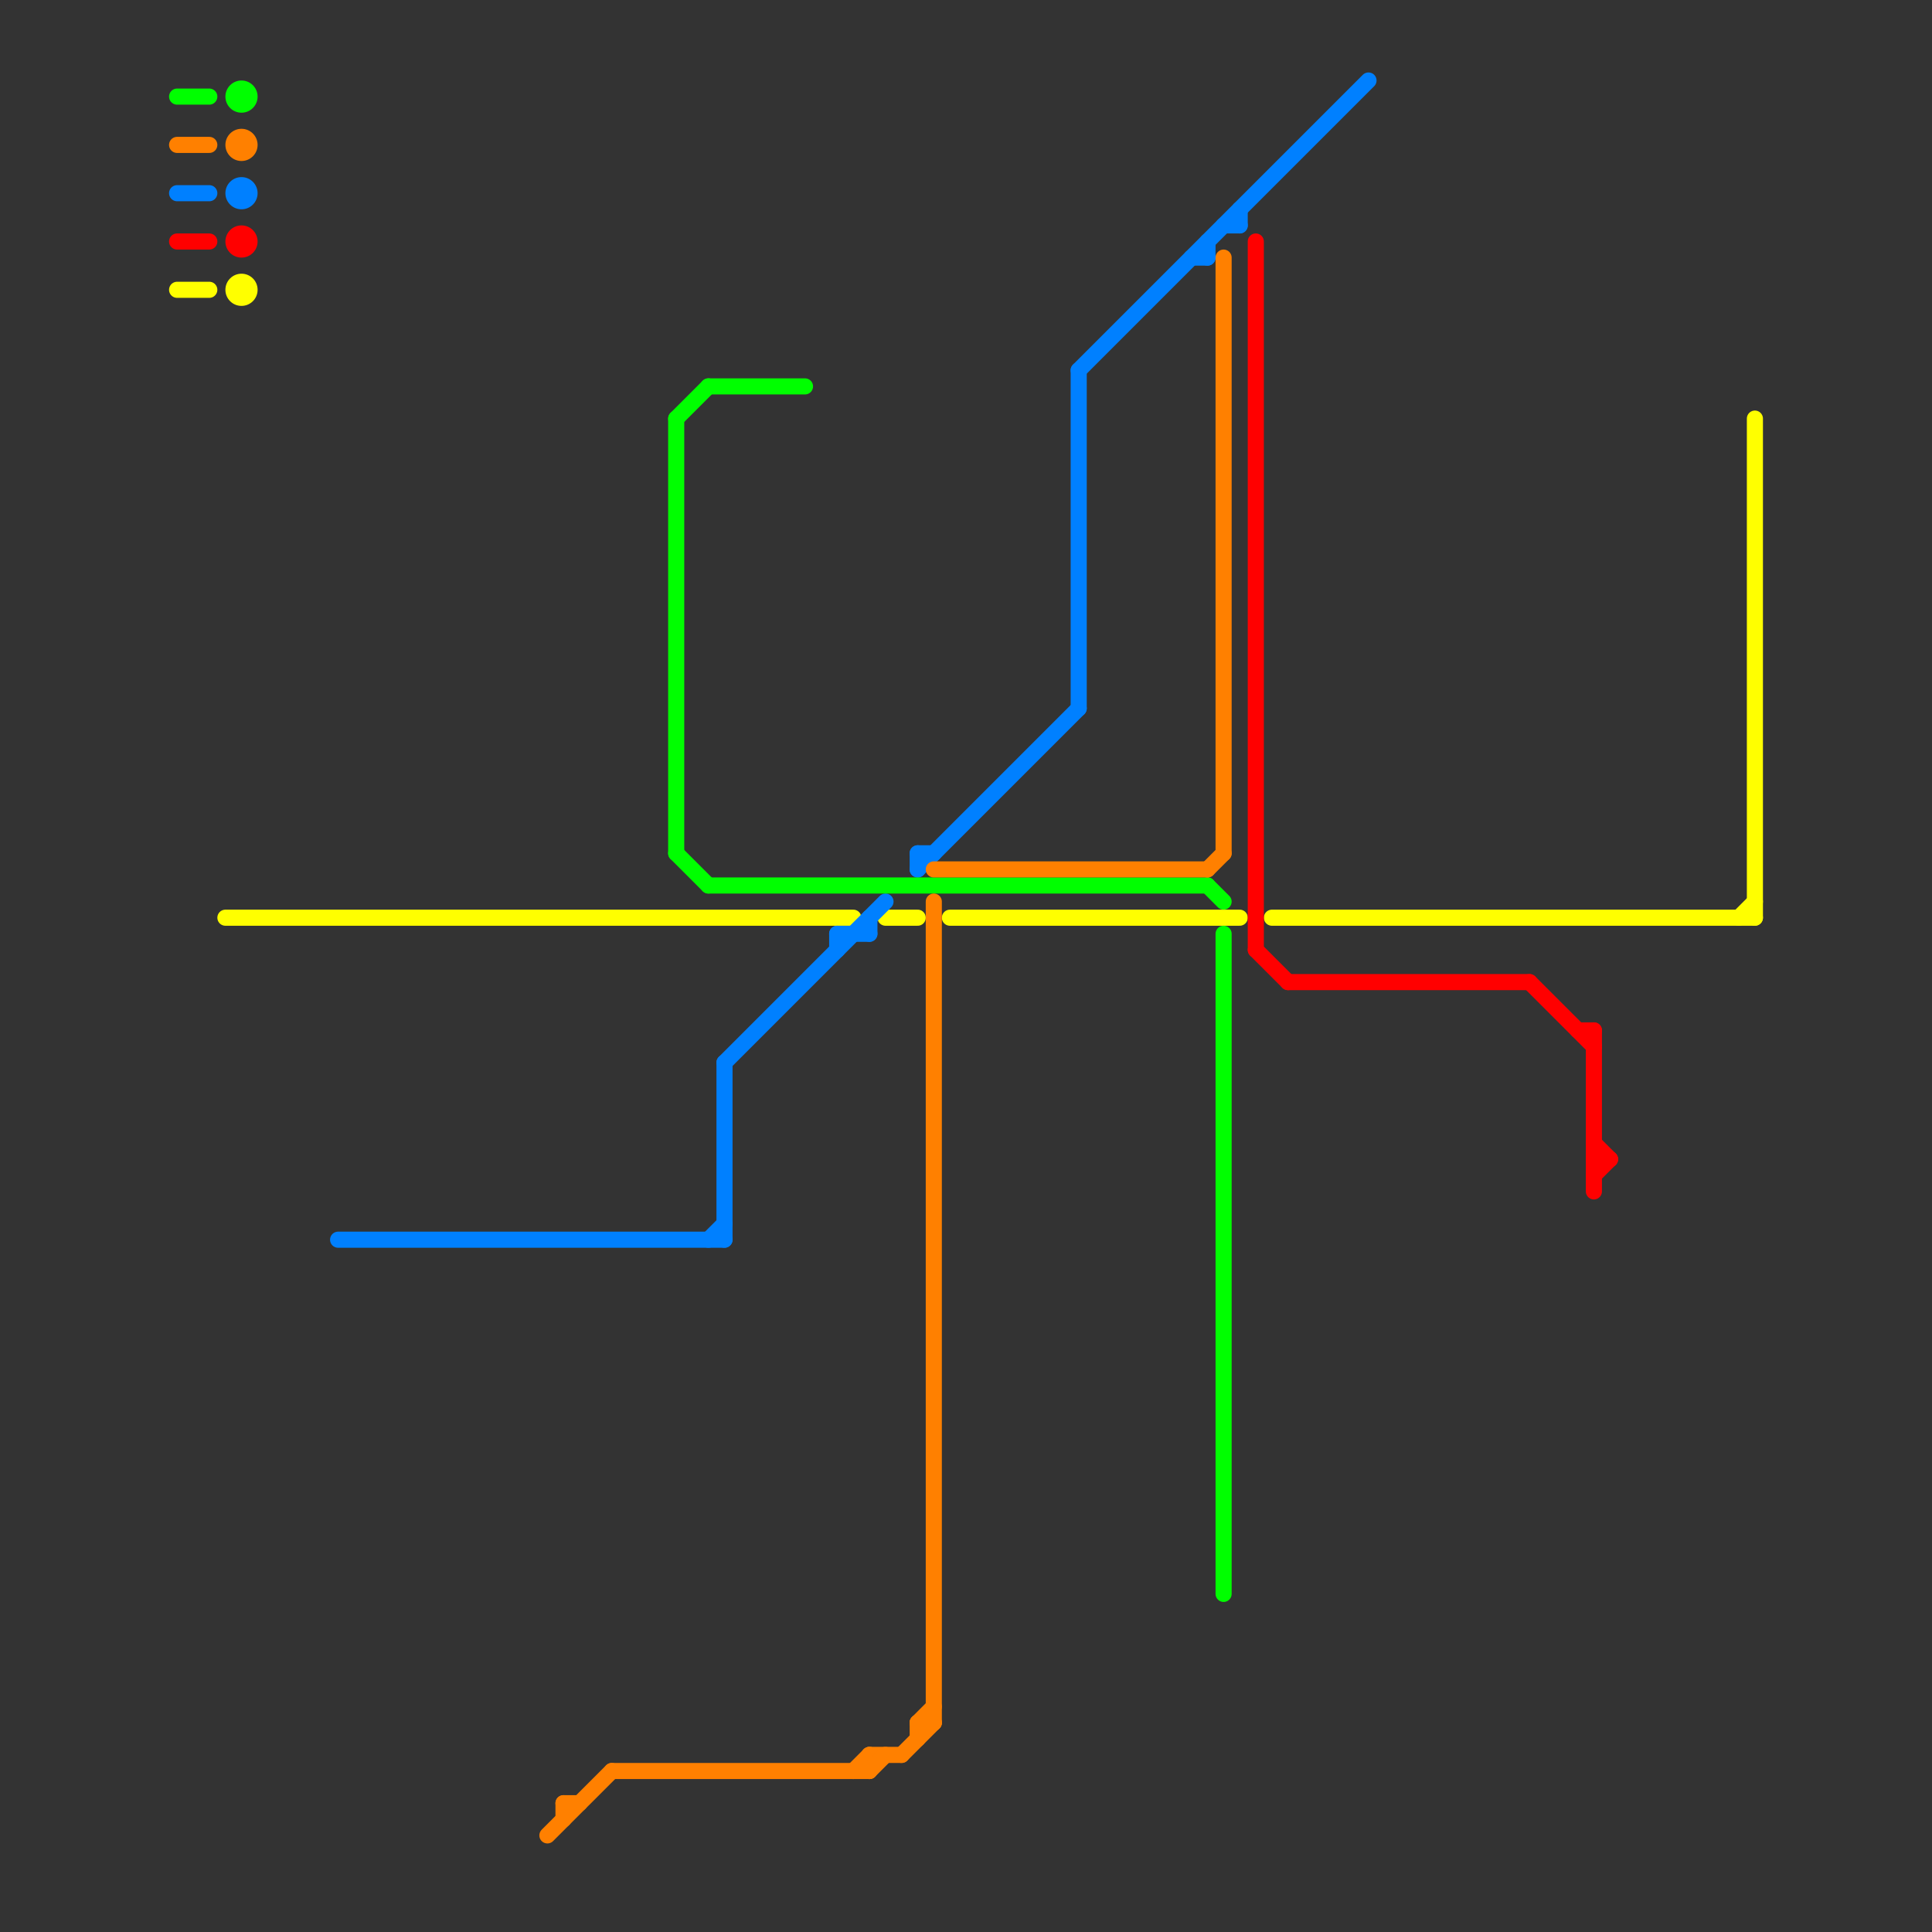 
<svg version="1.1" xmlns="http://www.w3.org/2000/svg" viewBox="0 0 120 120">
<rect x="0" y="0" width="120" height="120" fill="#333333" stroke="none"/>
<style>text { font: 1px Helvetica; font-weight: 600; white-space: pre; dominant-baseline: central; } line { stroke-width: 1; fill: none; stroke-linecap: round; stroke-linejoin: round; } .c0 { stroke: #ffff00 } .c1 { stroke: #ff0000 } .c2 { stroke: #0080ff } .c3 { stroke: #00ff00 } .c4 { stroke: #ff8000 }</style><defs><g id="wm-xf"><circle r="1.2" fill="#000"/><circle r="0.9" fill="#fff"/><circle r="0.6" fill="#000"/><circle r="0.3" fill="#fff"/></g><g id="wm"><circle r="0.6" fill="#000"/><circle r="0.3" fill="#fff"/></g></defs><line class="c0" x1="79" y1="57" x2="109" y2="57"/><line class="c0" x1="59" y1="57" x2="77" y2="57"/><line class="c0" x1="108" y1="57" x2="109" y2="56"/><line class="c0" x1="55" y1="57" x2="57" y2="57"/><line class="c0" x1="109" y1="26" x2="109" y2="57"/><line class="c0" x1="11" y1="18" x2="13" y2="18"/><line class="c0" x1="14" y1="57" x2="53" y2="57"/><circle cx="15" cy="18" r="1" fill="#ffff00" /><line class="c1" x1="99" y1="73" x2="100" y2="72"/><line class="c1" x1="78" y1="59" x2="80" y2="61"/><line class="c1" x1="80" y1="61" x2="95" y2="61"/><line class="c1" x1="95" y1="61" x2="99" y2="65"/><line class="c1" x1="11" y1="15" x2="13" y2="15"/><line class="c1" x1="99" y1="64" x2="99" y2="74"/><line class="c1" x1="99" y1="71" x2="100" y2="72"/><line class="c1" x1="78" y1="15" x2="78" y2="59"/><line class="c1" x1="98" y1="64" x2="99" y2="64"/><line class="c1" x1="99" y1="72" x2="100" y2="72"/><circle cx="15" cy="15" r="1" fill="#ff0000" /><line class="c2" x1="57" y1="53" x2="58" y2="53"/><line class="c2" x1="67" y1="23" x2="67" y2="44"/><line class="c2" x1="77" y1="13" x2="77" y2="14"/><line class="c2" x1="54" y1="57" x2="54" y2="58"/><line class="c2" x1="45" y1="66" x2="55" y2="56"/><line class="c2" x1="57" y1="54" x2="67" y2="44"/><line class="c2" x1="11" y1="12" x2="13" y2="12"/><line class="c2" x1="44" y1="77" x2="45" y2="76"/><line class="c2" x1="52" y1="58" x2="52" y2="59"/><line class="c2" x1="57" y1="53" x2="57" y2="54"/><line class="c2" x1="67" y1="23" x2="85" y2="5"/><line class="c2" x1="74" y1="16" x2="75" y2="16"/><line class="c2" x1="52" y1="58" x2="54" y2="58"/><line class="c2" x1="76" y1="14" x2="77" y2="14"/><line class="c2" x1="21" y1="77" x2="45" y2="77"/><line class="c2" x1="75" y1="15" x2="75" y2="16"/><line class="c2" x1="45" y1="66" x2="45" y2="77"/><circle cx="15" cy="12" r="1" fill="#0080ff" /><line class="c3" x1="42" y1="26" x2="42" y2="53"/><line class="c3" x1="76" y1="58" x2="76" y2="99"/><line class="c3" x1="44" y1="24" x2="50" y2="24"/><line class="c3" x1="42" y1="26" x2="44" y2="24"/><line class="c3" x1="11" y1="6" x2="13" y2="6"/><line class="c3" x1="75" y1="55" x2="76" y2="56"/><line class="c3" x1="42" y1="53" x2="44" y2="55"/><line class="c3" x1="44" y1="55" x2="75" y2="55"/><circle cx="15" cy="6" r="1" fill="#00ff00" /><line class="c4" x1="54" y1="109" x2="54" y2="110"/><line class="c4" x1="57" y1="107" x2="57" y2="108"/><line class="c4" x1="54" y1="109" x2="56" y2="109"/><line class="c4" x1="76" y1="16" x2="76" y2="53"/><line class="c4" x1="34" y1="114" x2="38" y2="110"/><line class="c4" x1="75" y1="54" x2="76" y2="53"/><line class="c4" x1="56" y1="109" x2="58" y2="107"/><line class="c4" x1="11" y1="9" x2="13" y2="9"/><line class="c4" x1="35" y1="112" x2="36" y2="112"/><line class="c4" x1="53" y1="110" x2="54" y2="109"/><line class="c4" x1="58" y1="56" x2="58" y2="107"/><line class="c4" x1="57" y1="107" x2="58" y2="107"/><line class="c4" x1="57" y1="107" x2="58" y2="106"/><line class="c4" x1="54" y1="110" x2="55" y2="109"/><line class="c4" x1="58" y1="54" x2="75" y2="54"/><line class="c4" x1="35" y1="112" x2="35" y2="113"/><line class="c4" x1="38" y1="110" x2="54" y2="110"/><circle cx="15" cy="9" r="1" fill="#ff8000" />
</svg>
